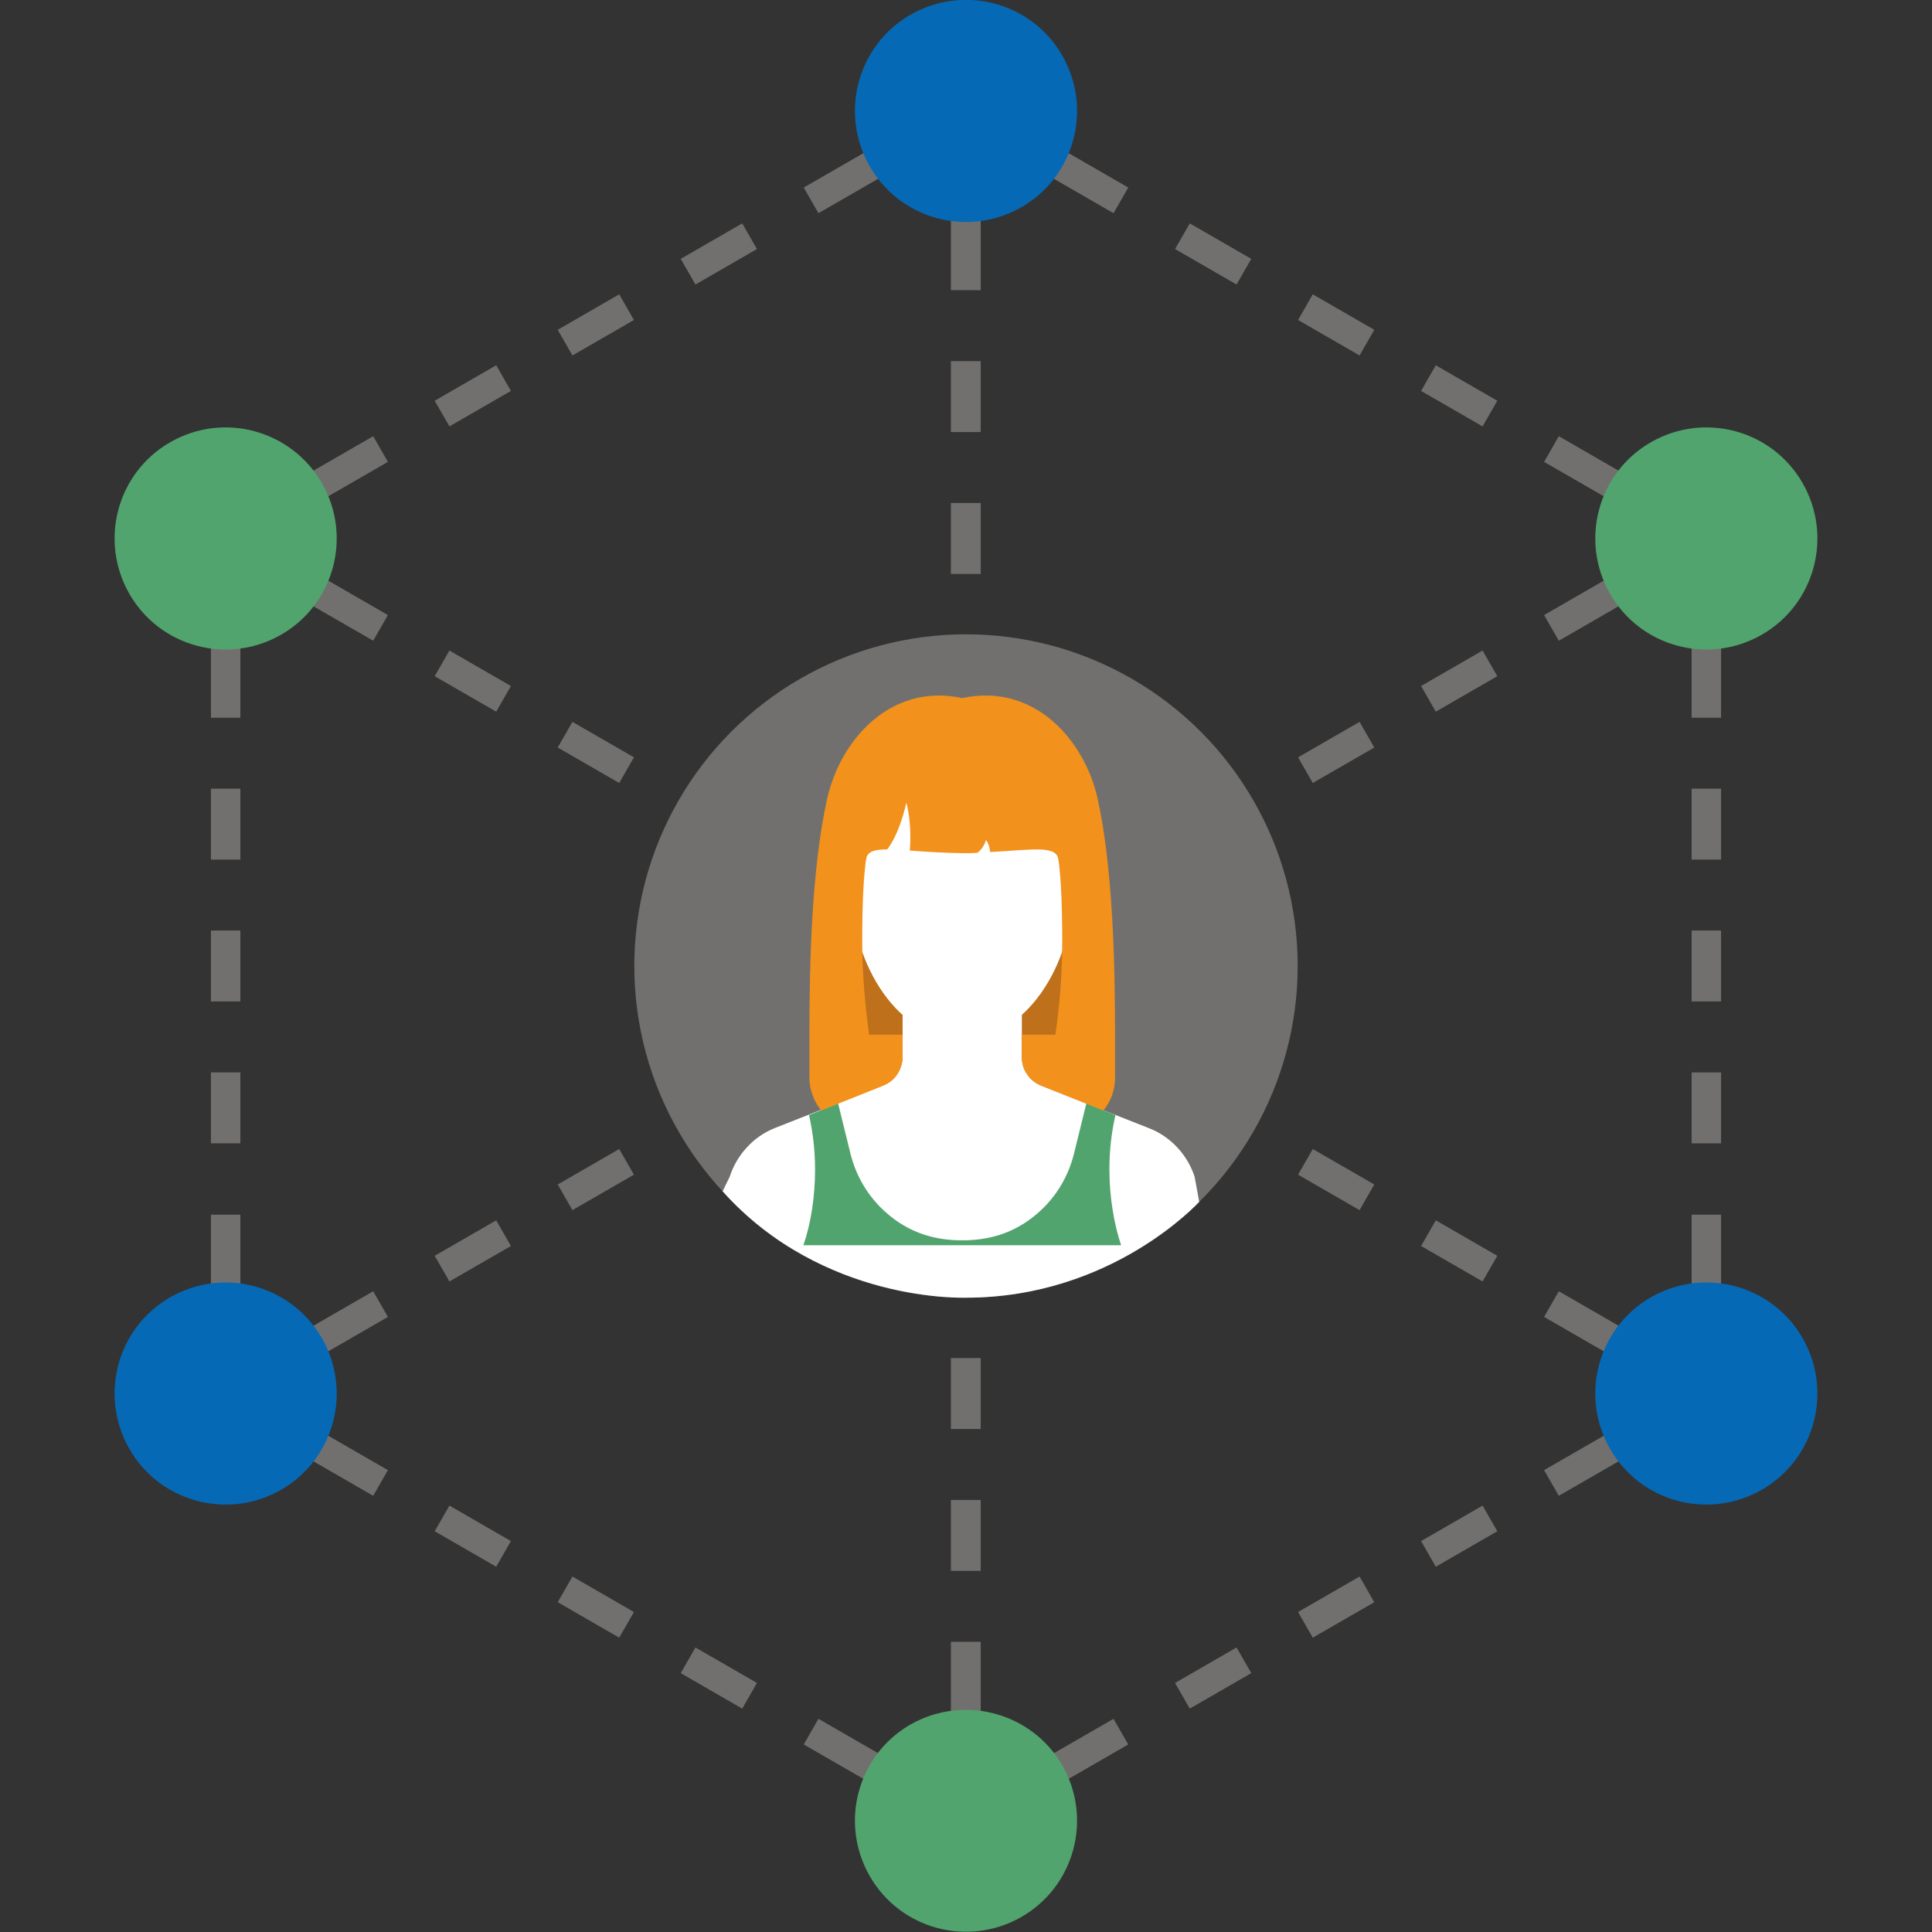 <?xml version="1.0" encoding="utf-8"?>
<!-- Generator: Adobe Illustrator 24.0.1, SVG Export Plug-In . SVG Version: 6.00 Build 0)  -->
<svg version="1.1" id="Layer_1" xmlns="http://www.w3.org/2000/svg" xmlns:xlink="http://www.w3.org/1999/xlink" x="0px" y="0px"
	 viewBox="0 0 512 512" style="enable-background:new 0 0 512 512;" xml:space="preserve">
<rect x="0" y="0" width="512" height="512" fill="#333333" stroke="none"/>
<style type="text/css">
	.st0{fill:#71706E;}
	.st1{fill:#51A46D;}
	.st2{fill:#0669b5;}
	.st3{fill:#BF701B;}
	.st4{fill:#FFFFFF;}
	.st5{fill:#F2911C;}
</style>
<g>
	<rect x="252.1" y="246.2" class="st0" width="7.9" height="9.8"/>
	<path class="st0" d="M259.9,227.4H252v-18.8h7.9V227.4z M259.9,189.7H252v-18.8h7.9V189.7z M259.9,152.1H252v-18.8h7.9V152.1z
		 M259.9,114.5H252V95.7h7.9V114.5z M259.9,76.9H252V58h7.9V76.9z"/>
	<rect x="252.1" y="29.4" class="st0" width="7.9" height="9.8"/>
	<rect x="252.1" y="256" class="st0" width="7.9" height="9.8"/>
	<path class="st0" d="M259.9,453.9H252v-18.8h7.9V453.9z M259.9,416.3H252v-18.8h7.9V416.3z M259.9,378.7H252v-18.8h7.9V378.7z
		 M259.9,341.1H252v-18.8h7.9V341.1z M259.9,303.4H252v-18.8h7.9V303.4z"/>
	<rect x="252.1" y="472.8" class="st0" width="7.9" height="9.8"/>
	<rect x="59.1" y="362.9" transform="matrix(0.866 -0.5 0.5 0.866 -174.855 81.156)" class="st0" width="9.8" height="7.9"/>
	<path class="st0" d="M86.5,358.4l-3.9-6.8l16.3-9.4l3.9,6.8L86.5,358.4z M119.1,339.6l-3.9-6.8l16.3-9.4l3.9,6.8L119.1,339.6z
		 M151.7,320.7l-3.9-6.8l16.3-9.4l3.9,6.8L151.7,320.7z M184.3,301.9l-3.9-6.8l16.3-9.4l3.9,6.8L184.3,301.9z M216.9,283.1l-3.9-6.8
		l16.3-9.4l3.9,6.8L216.9,283.1z"/>
	<polygon class="st0" points="249.5,264.3 245.6,257.5 248.1,256 245.6,254.5 249.5,247.7 263.9,256 	"/>
	<path class="st0" d="M229.3,245.1l-16.3-9.4l3.9-6.8l16.3,9.4L229.3,245.1z M196.7,226.3l-16.3-9.4l3.9-6.8l16.3,9.4L196.7,226.3z
		 M164.1,207.5l-16.3-9.4l3.9-6.8l16.3,9.4L164.1,207.5z M131.5,188.6l-16.3-9.4l3.9-6.8l16.3,9.4L131.5,188.6z M98.9,169.8
		l-16.3-9.4l3.9-6.8l16.3,9.4L98.9,169.8z"/>
	
		<rect x="60.1" y="140.3" transform="matrix(0.5 -0.866 0.866 0.5 -93.696 128.115)" class="st0" width="7.9" height="9.8"/>
	<rect x="443" y="141.2" transform="matrix(0.866 -0.5 0.5 0.866 -12.56 243.382)" class="st0" width="9.8" height="7.8"/>
	<path class="st0" d="M282.8,245.1l-3.9-6.8l16.3-9.4l3.9,6.8L282.8,245.1z M315.3,226.3l-3.9-6.8l16.3-9.4l3.9,6.8L315.3,226.3z
		 M347.9,207.5l-3.9-6.8l16.3-9.4l3.9,6.8L347.9,207.5z M380.5,188.6l-3.9-6.8l16.3-9.4l3.9,6.8L380.5,188.6z M413.1,169.8l-3.9-6.8
		l16.3-9.4l3.9,6.8L413.1,169.8z"/>
	<polygon class="st0" points="262.5,264.3 248.2,256 262.5,247.7 266.5,254.5 263.9,256 266.5,257.5 	"/>
	<path class="st0" d="M425.5,358.4l-16.3-9.4l3.9-6.8l16.3,9.4L425.5,358.4z M392.9,339.6l-16.3-9.4l3.9-6.8l16.3,9.4L392.9,339.6z
		 M360.3,320.7l-16.3-9.4l3.9-6.8l16.3,9.4L360.3,320.7z M327.7,301.9l-16.3-9.4l3.9-6.8l16.3,9.4L327.7,301.9z M295.1,283.1
		l-16.3-9.4l3.9-6.8l16.3,9.4L295.1,283.1z"/>
	
		<rect x="444.1" y="361.9" transform="matrix(0.501 -0.866 0.866 0.501 -93.805 570.983)" class="st0" width="7.8" height="9.8"/>
	<polygon class="st0" points="256,487.1 245.5,481.1 249.5,474.3 256,478 262.5,474.3 266.5,481.1 	"/>
	<path class="st0" d="M229.3,471.7l-16.3-9.4l3.9-6.8l16.3,9.4L229.3,471.7z M196.7,452.8l-16.3-9.4l3.9-6.8l16.3,9.4L196.7,452.8z
		 M164.1,434l-16.3-9.4l3.9-6.8l16.3,9.4L164.1,434z M131.5,415.2l-16.3-9.4l3.9-6.8l16.3,9.4L131.5,415.2z M98.9,396.4L82.6,387
		l3.9-6.8l16.3,9.4L98.9,396.4z"/>
	<polygon class="st0" points="66.3,377.6 55.9,371.5 55.9,359.5 63.7,359.5 63.7,367 70.3,370.8 	"/>
	<path class="st0" d="M63.7,340.7h-7.8v-18.8h7.8C63.7,321.8,63.7,340.7,63.7,340.7z M63.7,303h-7.8v-18.8h7.8V303z M55.9,265.4
		v-18.8h7.8v18.8H55.9z M63.7,227.8h-7.8V209h7.8V227.8z M63.7,190.2h-7.8v-18.8h7.8V190.2z"/>
	<polygon class="st0" points="63.7,152.5 55.9,152.5 55.9,140.5 66.3,134.4 70.3,141.2 63.7,145 	"/>
	<path class="st0" d="M86.5,131.8l-3.9-6.8l16.3-9.4l3.9,6.8L86.5,131.8z M119.1,113l-3.9-6.8l16.3-9.4l3.9,6.8L119.1,113z
		 M151.7,94.2l-3.9-6.8l16.3-9.4l3.9,6.8L151.7,94.2z M184.3,75.4l-3.9-6.8l16.3-9.4l3.9,6.8L184.3,75.4z M216.9,56.5l-3.9-6.8
		l16.3-9.4l3.9,6.8L216.9,56.5z"/>
	<polygon class="st0" points="249.5,37.7 245.6,30.9 256,24.9 266.5,30.9 262.5,37.7 256,34 	"/>
	<path class="st0" d="M425.5,131.8l-16.3-9.4l3.9-6.8l16.3,9.4L425.5,131.8z M392.9,113l-16.3-9.4l3.9-6.8l16.3,9.4L392.9,113z
		 M360.3,94.2L344,84.8l3.9-6.8l16.3,9.4L360.3,94.2z M327.7,75.4L311.4,66l3.9-6.8l16.3,9.4L327.7,75.4z M295.1,56.5l-16.3-9.4
		l3.9-6.8l16.3,9.4L295.1,56.5z"/>
	<polygon class="st0" points="456.1,152.5 448.3,152.5 448.3,145 441.8,141.2 445.7,134.4 456.1,140.5 	"/>
	<path class="st0" d="M456.1,340.7h-7.8v-18.8h7.8V340.7z M456.1,303h-7.8v-18.8h7.8V303z M456.1,265.4h-7.8v-18.8h7.8V265.4z
		 M456.1,227.8h-7.8V209h7.8V227.8z M456.1,190.2h-7.8v-18.8h7.8V190.2z"/>
	<polygon class="st0" points="445.7,377.6 441.8,370.8 448.3,367 448.3,359.5 456.1,359.5 456.1,371.5 	"/>
	<path class="st0" d="M282.7,471.7l-3.9-6.8l16.3-9.4l3.9,6.8L282.7,471.7z M315.3,452.8l-3.9-6.8l16.3-9.4l3.9,6.8L315.3,452.8z
		 M347.9,434l-3.9-6.8l16.3-9.4l3.9,6.8L347.9,434z M380.5,415.2l-3.9-6.8l16.3-9.4l3.9,6.8L380.5,415.2z M413.1,396.4l-3.9-6.8
		l16.3-9.4l3.9,6.8L413.1,396.4z"/>
</g>
<path class="st1" d="M85.3,128c8.1,14.1,3.3,32.1-10.8,40.2c-14.1,8.1-32.1,3.3-40.2-10.8s-3.3-32.1,10.8-40.2S77.1,113.9,85.3,128z
	"/>
<path class="st2" d="M281.5,14.7c8.1,14.1,3.3,32.1-10.8,40.2c-14.1,8.1-32.1,3.3-40.2-10.8C222.4,30,227.2,12,241.3,3.9
	C255.4-4.2,273.4,0.6,281.5,14.7z"/>
<path class="st1" d="M477.7,128c8.1,14.1,3.3,32.1-10.8,40.2c-14.1,8.1-32.1,3.3-40.2-10.8s-3.3-32.1,10.8-40.2
	C451.6,109.1,469.6,113.9,477.7,128z"/>
<path class="st2" d="M477.7,354.6c8.1,14.1,3.3,32.1-10.8,40.2c-14.1,8.1-32.1,3.3-40.2-10.8c-8.1-14.1-3.3-32.1,10.8-40.2
	C451.6,335.7,469.6,340.5,477.7,354.6z"/>
<path class="st1" d="M281.5,467.8c8.1,14.1,3.3,32.1-10.8,40.2c-14.1,8.1-32.1,3.3-40.2-10.8c-8.1-14.1-3.3-32.1,10.8-40.2
	C255.4,449,273.4,453.8,281.5,467.8z"/>
<path class="st2" d="M85.3,354.6c8.1,14.1,3.3,32.1-10.8,40.2s-32.1,3.3-40.2-10.8c-8.1-14.1-3.3-32.1,10.8-40.2
	S77.1,340.5,85.3,354.6z"/>
<g>
	<circle id="SVGID_3_" class="st0" cx="256" cy="256" r="87.9"/>
</g>
<polygon class="st3" points="282.9,218 227.1,218 223.2,299.3 286.8,299.3 "/>
<path class="st4" d="M191.5,315.7c26.5,29.7,64.5,28.2,64.5,28.2c38.7,0,61.8-25.4,61.8-25.4l-1.2-6.6c-0.9-2.8-2.4-5.4-4.5-7.7
	c-2.1-2.3-4.6-4-7.3-5.1l-28.9-11.4c-1.5-0.6-2.8-1.6-3.7-3c-1-1.4-1.4-3-1.4-4.5V266h-31.6v14.1c0,1.5-0.5,3.1-1.4,4.5
	c-1,1.4-2.3,2.4-3.7,3L205.2,299c-2.7,1.1-5.2,2.8-7.3,5.1c-2.1,2.3-3.6,4.9-4.5,7.7L191.5,315.7z"/>
<path class="st1" d="M216,309.9c0,7.2-1.1,14.4-3.1,20.1h84.2c-1.9-5.7-3.1-12.9-3.1-20.1c0-5.2,0.6-10,1.6-14.4l-7.7-3.1l-3.3,13.4
	c-1.6,6.4-5.2,12.3-10.8,16.7c-5.6,4.4-11.8,6.2-18.8,6.2c-7,0-13.2-1.8-18.8-6.2c-5.6-4.4-9.2-10.3-10.8-16.7l-3.3-13.4l-7.7,3.1
	C215.4,299.9,216,304.8,216,309.9z"/>
<path class="st4" d="M255,194.6c-17.3,0-29.6,12.6-29.6,39.3c0,22.6,13.3,41.6,29.6,41.6s29.6-19.1,29.6-41.6
	C284.6,207.2,272.3,194.6,255,194.6z"/>
<path class="st5" d="M281.5,196H255h-26.5c0,0-3.8,26.6,1,31.9c0.2-2.2,2.1-2.8,5.6-2.8c0,0,3-3.3,5.1-12.4
	c1.6,6.2,0.9,12.7,0.9,12.7c3.8,0.3,8.4,0.6,13.9,0.7c1.4,0,2.7,0,4-0.1c0,0,1.6-1,2.3-3.4c1,1.3,1.1,3.2,1.1,3.2
	c11.3-0.6,17.7-1.9,18.1,2.1C285.3,222.6,281.5,196,281.5,196z"/>
<path class="st5" d="M234.1,287.7c1.5-0.6,2.8-1.6,3.7-3s1.4-3,1.4-4.5v-6h-8.9c-1.1-8.4-1.8-16.6-1.8-24.5c0-23.2,1.6-31.8,8-39.7
	c8.3-10.1,18.5-12.2,18.5-12.2s10.2,2.1,18.5,12.2c6.4,7.8,8,16.5,8,39.7c0,7.8-0.6,16.1-1.8,24.5h-8.9v6c0,1.5,0.4,3.1,1.4,4.5
	s2.3,2.4,3.7,3l16.5,6.6c2.1-2.5,3.1-5.6,3.1-8.7v-11.4c0-19.2-0.6-44.2-4.6-62.5C287.4,196,274,180.9,255,185
	c-18.9-4.1-32.3,11-35.8,26.7c-4.1,18.3-4.7,43.3-4.7,62.5v11.4c0,3.1,1.1,6.1,3.1,8.7L234.1,287.7z"/>
</svg>
